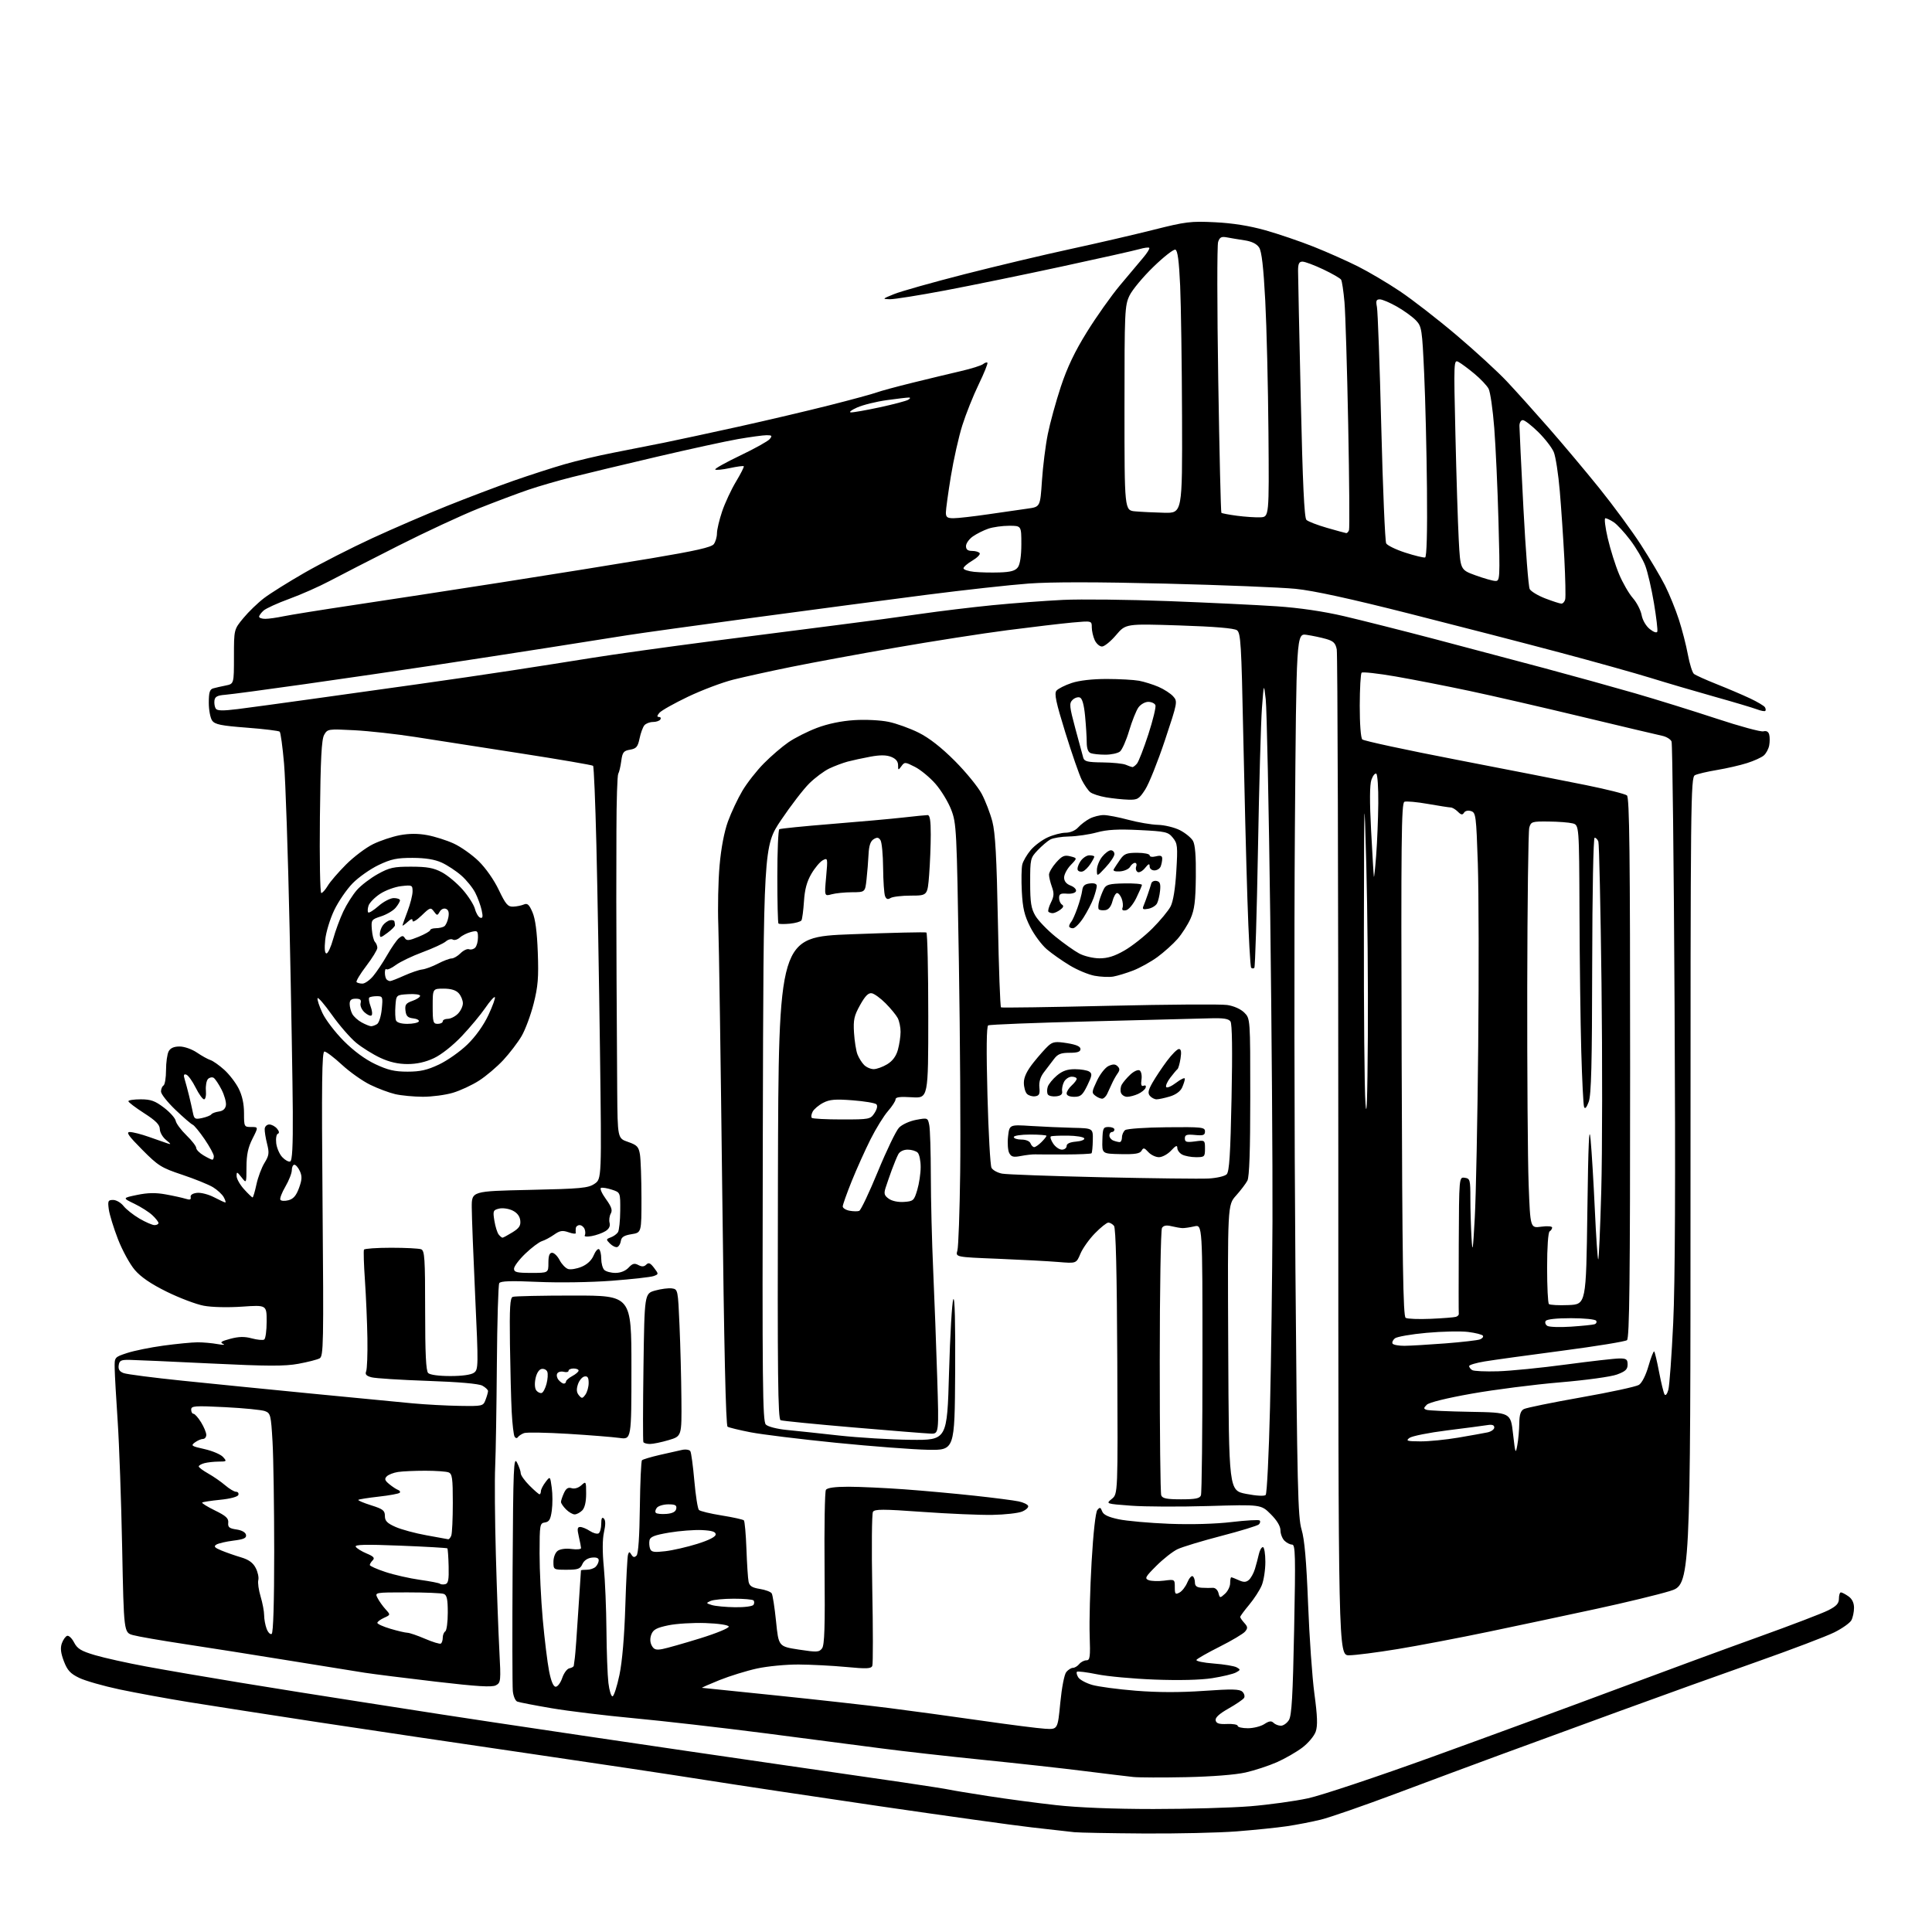 <?xml version="1.0" encoding="UTF-8" standalone="no"?>
<svg 
  version="1.1" 
  xmlns="http://www.w3.org/2000/svg" 
  xmlns:xlink="http://www.w3.org/1999/xlink" 
  xmlns:svg="http://www.w3.org/2000/svg"
  xmlns:rdf="http://www.w3.org/1999/02/22-rdf-syntax-ns#"
  xmlns:cc="http://creativecommons.org/ns#"
  xmlns:dc="http://purl.org/dc/elements/1.1/"
  viewBox="0 0 768 768"
  width="768"
  height="768"
>
<style>svg {background-color: white; }</style>"
<path stroke="none" fill="black" fill-rule="evenodd" d="M454.60,728.84C441.35,728.75 428.93,728.52 427.00,728.32C425.07,728.12 417.43,727.26 410.00,726.40C402.57,725.55 375.35,721.75 349.50,717.97C323.65,714.19 292.38,709.48 280.00,707.52C267.62,705.55 236.12,700.82 210.00,697.01C183.88,693.20 146.30,687.62 126.50,684.61C106.70,681.59 83.48,677.98 74.91,676.59C66.33,675.20 54.02,672.94 47.56,671.58C41.10,670.21 33.86,668.14 31.47,666.98C27.97,665.29 26.78,664.00 25.39,660.36C24.15,657.11 23.93,655.12 24.58,653.25C25.09,651.83 26.04,650.49 26.69,650.27C27.35,650.05 28.59,651.24 29.45,652.91C30.74,655.40 32.24,656.31 37.76,657.95C41.47,659.04 50.58,661.07 58.00,662.44C65.42,663.82 82.30,666.72 95.50,668.88C108.70,671.05 130.07,674.46 143.00,676.45C155.93,678.45 170.55,680.72 175.50,681.51C180.45,682.30 205.65,686.09 231.50,689.92C257.35,693.76 292.90,698.97 310.50,701.50C328.10,704.03 349.93,707.19 359.00,708.53C368.07,709.87 376.40,711.18 377.50,711.44C378.60,711.70 385.46,712.83 392.75,713.96C400.04,715.10 412.19,716.72 419.75,717.56C428.48,718.54 442.62,719.11 458.50,719.11C472.25,719.11 489.56,718.62 496.96,718.02C504.37,717.41 514.72,715.99 519.96,714.85C525.21,713.72 547.50,706.28 569.50,698.32C591.50,690.36 624.35,678.30 642.50,671.51C660.65,664.72 686.09,655.37 699.02,650.72C711.96,646.07 724.45,641.30 726.77,640.11C730.03,638.46 731.00,637.39 731.00,635.48C731.00,634.12 731.35,633.00 731.78,633.00C732.21,633.00 733.56,633.70 734.78,634.56C736.24,635.58 737.00,637.15 737.00,639.12C737.00,640.78 736.53,643.00 735.96,644.07C735.39,645.14 732.35,647.30 729.21,648.87C726.07,650.44 712.25,655.69 698.50,660.54C684.75,665.38 660.00,674.28 643.50,680.31C627.00,686.33 605.76,694.11 596.29,697.59C586.83,701.06 568.38,707.93 555.29,712.84C542.21,717.75 528.58,722.48 525.00,723.35C521.42,724.22 515.35,725.40 511.50,725.96C507.65,726.53 498.70,727.44 491.60,728.00C484.51,728.55 467.86,728.93 454.60,728.84zM471.50,706.45C462.15,706.64 452.70,706.61 450.50,706.38C448.30,706.15 439.52,705.09 431.00,704.02C422.48,702.94 404.25,700.93 390.50,699.54C376.75,698.15 358.75,696.12 350.50,695.03C342.25,693.94 321.32,691.22 304.00,688.98C286.68,686.75 263.24,684.07 251.93,683.02C240.62,681.97 225.89,680.18 219.22,679.04C212.54,677.90 206.43,676.72 205.63,676.41C204.84,676.11 204.04,674.21 203.85,672.18C203.66,670.16 203.62,648.26 203.77,623.51C204.01,583.08 204.19,578.81 205.52,581.38C206.33,582.95 207.00,584.87 207.00,585.65C207.00,586.43 208.56,588.63 210.47,590.53C212.37,592.44 214.17,594.00 214.47,594.00C214.76,594.00 215.01,593.44 215.02,592.75C215.03,592.06 215.87,590.43 216.87,589.13C218.69,586.75 218.69,586.75 219.33,591.38C219.68,593.92 219.69,598.00 219.35,600.45C218.87,603.98 218.31,604.96 216.62,605.20C214.60,605.49 214.50,606.04 214.49,617.50C214.48,624.10 215.05,635.93 215.76,643.79C216.47,651.65 217.60,660.88 218.27,664.29C219.08,668.39 219.98,670.50 220.91,670.50C221.69,670.50 222.85,668.92 223.50,667.00C224.15,665.08 225.42,663.35 226.34,663.18C227.25,663.00 228.04,662.55 228.08,662.18C228.13,661.80 228.32,660.38 228.51,659.00C228.71,657.62 229.32,649.30 229.87,640.50C230.42,631.70 230.90,624.39 230.94,624.25C230.97,624.11 232.04,624.00 233.30,624.00C234.57,624.00 236.14,623.46 236.80,622.80C237.46,622.14 238.00,620.99 238.00,620.23C238.00,619.33 237.06,618.98 235.25,619.18C233.55,619.38 232.12,620.36 231.51,621.75C230.67,623.67 229.76,624.00 225.26,624.00C220.03,624.00 220.00,623.98 220.00,620.86C220.00,619.06 220.72,617.19 221.69,616.48C222.69,615.75 224.95,615.45 227.19,615.75C229.29,616.03 230.99,615.87 230.98,615.38C230.96,614.90 230.56,612.81 230.08,610.75C229.39,607.76 229.50,607.00 230.64,607.00C231.43,607.00 233.16,607.71 234.49,608.59C235.82,609.46 237.38,609.88 237.96,609.53C238.53,609.17 239.00,607.47 239.00,605.74C239.00,603.57 239.32,602.92 240.04,603.64C240.75,604.35 240.76,606.09 240.09,609.09C239.46,611.91 239.44,616.92 240.03,623.00C240.53,628.23 241.00,639.48 241.07,648.00C241.14,656.52 241.49,665.98 241.85,669.00C242.21,672.02 242.95,674.42 243.50,674.31C244.05,674.21 245.28,670.38 246.24,665.81C247.34,660.57 248.20,650.48 248.57,638.50C248.90,628.05 249.38,618.84 249.64,618.03C250.05,616.74 250.22,616.74 251.01,618.02C251.67,619.09 252.21,619.19 253.03,618.37C253.74,617.66 254.21,610.80 254.35,599.18C254.48,589.23 254.85,580.81 255.20,580.47C255.54,580.13 258.67,579.19 262.16,578.38C265.65,577.57 269.68,576.66 271.13,576.36C272.58,576.05 274.06,576.28 274.42,576.87C274.78,577.45 275.49,582.75 276.01,588.64C276.53,594.53 277.35,599.75 277.83,600.23C278.32,600.72 282.39,601.70 286.89,602.42C291.39,603.14 295.35,604.02 295.70,604.36C296.04,604.71 296.50,609.83 296.72,615.75C296.93,621.66 297.31,627.51 297.57,628.74C297.93,630.46 298.96,631.13 302.04,631.62C304.24,631.97 306.37,632.77 306.76,633.38C307.16,634.00 307.93,639.00 308.49,644.50C309.50,654.49 309.50,654.49 317.50,655.73C324.75,656.84 325.62,656.80 326.78,655.25C327.76,653.94 327.99,646.66 327.78,623.52C327.63,607.01 327.87,592.94 328.31,592.25C328.85,591.42 331.85,591.00 337.31,591.00C341.81,591.01 351.80,591.47 359.50,592.03C367.20,592.59 379.80,593.74 387.50,594.58C395.20,595.41 403.04,596.43 404.93,596.83C406.81,597.22 408.51,598.04 408.71,598.64C408.91,599.24 407.82,600.24 406.29,600.87C404.75,601.51 399.45,602.10 394.50,602.19C389.55,602.28 377.03,601.74 366.67,601.00C350.95,599.87 347.70,599.87 347.01,600.98C346.56,601.72 346.44,615.47 346.74,631.55C347.05,647.62 347.06,661.40 346.76,662.18C346.31,663.35 344.54,663.43 336.36,662.65C330.94,662.14 322.45,661.70 317.50,661.67C312.55,661.64 305.12,662.35 301.00,663.24C296.88,664.13 290.12,666.22 286.00,667.87C281.88,669.53 278.76,670.91 279.07,670.94C279.38,670.97 292.66,672.34 308.57,673.97C324.48,675.61 344.70,677.86 353.50,678.98C362.30,680.10 378.73,682.34 390.00,683.96C401.27,685.59 412.74,687.05 415.48,687.21C420.46,687.50 420.46,687.50 421.48,676.90C422.07,670.81 423.08,665.60 423.87,664.65C424.63,663.74 425.81,663.00 426.50,663.00C427.19,663.00 428.32,662.33 429.00,661.50C429.68,660.67 430.98,660.00 431.87,660.00C433.29,660.00 433.46,658.72 433.16,650.04C432.97,644.56 433.32,631.43 433.93,620.87C434.60,609.25 435.51,601.09 436.22,600.24C437.21,599.05 437.50,599.13 438.11,600.76C438.61,602.13 440.52,603.05 444.66,603.93C447.87,604.61 456.93,605.42 464.80,605.73C473.57,606.07 483.16,605.80 489.61,605.03C495.39,604.35 500.40,604.07 500.74,604.41C501.09,604.75 500.94,605.46 500.43,605.97C499.91,606.49 493.19,608.55 485.49,610.55C477.80,612.55 469.95,614.93 468.06,615.84C466.16,616.75 462.39,619.72 459.67,622.44C455.28,626.82 454.93,627.46 456.61,628.13C457.65,628.54 460.41,628.63 462.75,628.33C466.97,627.78 467.00,627.80 467.00,630.92C467.00,633.68 467.23,633.95 468.86,633.07C469.89,632.53 471.29,630.71 471.98,629.05C472.67,627.39 473.63,626.27 474.12,626.57C474.60,626.87 475.00,627.99 475.00,629.06C475.00,630.47 475.75,631.04 477.75,631.16C479.26,631.25 481.24,631.26 482.14,631.19C483.05,631.12 484.04,632.03 484.35,633.22C484.90,635.34 484.96,635.34 486.96,633.54C488.08,632.52 489.00,630.63 489.00,629.35C489.00,628.06 489.20,627.00 489.45,627.00C489.70,627.00 491.04,627.52 492.42,628.15C494.35,629.02 495.29,629.01 496.42,628.07C497.23,627.39 498.33,625.41 498.86,623.67C499.39,621.93 500.09,619.26 500.43,617.75C500.76,616.24 501.48,615.00 502.02,615.00C502.56,615.00 503.00,617.65 503.00,620.88C503.00,624.11 502.35,628.31 501.55,630.22C500.76,632.13 498.51,635.60 496.55,637.94C494.60,640.28 493.00,642.45 493.00,642.77C493.00,643.08 493.74,644.16 494.64,645.15C496.02,646.68 496.06,647.22 494.94,648.57C494.21,649.45 489.68,652.15 484.88,654.56C480.08,656.97 475.91,659.34 475.61,659.83C475.30,660.32 478.39,660.97 482.47,661.28C486.55,661.58 490.66,662.27 491.60,662.80C493.18,663.68 493.16,663.85 491.28,664.85C490.15,665.45 485.92,666.46 481.87,667.10C477.23,667.82 468.75,668.03 459.00,667.66C450.48,667.34 440.16,666.39 436.07,665.55C431.98,664.72 428.40,664.27 428.10,664.56C427.81,664.86 428.05,665.86 428.63,666.78C429.22,667.71 431.68,669.05 434.10,669.76C436.52,670.47 444.36,671.52 451.51,672.09C460.28,672.79 469.09,672.81 478.51,672.15C489.77,671.36 492.77,671.43 493.87,672.49C494.62,673.21 494.92,674.32 494.54,674.94C494.15,675.57 491.37,677.46 488.37,679.16C484.69,681.24 483.01,682.78 483.24,683.87C483.49,685.10 484.60,685.45 487.79,685.31C490.10,685.21 492.00,685.54 492.00,686.06C492.00,686.58 493.82,687.00 496.04,687.00C498.25,687.00 501.20,686.26 502.59,685.35C504.48,684.11 505.39,683.99 506.25,684.85C506.88,685.48 508.20,686.00 509.18,686.00C510.15,686.00 511.59,684.99 512.36,683.75C513.47,681.99 513.92,674.14 514.44,647.75C515.03,618.25 514.93,614.00 513.63,614.00C512.81,614.00 511.44,613.29 510.57,612.43C509.71,611.56 509.00,609.71 509.00,608.31C509.00,606.69 507.60,604.36 505.14,601.91C501.28,598.05 501.28,598.05 480.39,598.67C468.90,599.01 455.01,598.95 449.53,598.53C439.55,597.78 439.55,597.78 441.97,595.83C444.38,593.87 444.38,593.87 444.14,541.23C443.98,505.55 443.56,488.17 442.83,487.29C442.24,486.58 441.23,486.00 440.59,486.00C439.94,486.00 437.54,487.91 435.26,490.25C432.97,492.59 430.37,496.25 429.48,498.38C427.86,502.26 427.86,502.26 420.68,501.66C416.73,501.33 405.92,500.76 396.66,500.38C379.82,499.71 379.82,499.71 380.58,497.10C380.99,495.67 381.49,481.68 381.69,466.00C381.89,450.32 381.66,412.75 381.17,382.50C380.32,329.53 380.21,327.29 378.11,321.85C376.91,318.75 374.09,314.12 371.84,311.56C369.60,309.01 365.93,305.98 363.70,304.85C359.80,302.86 359.58,302.85 358.32,304.58C357.08,306.27 357.00,306.25 357.00,304.17C357.00,302.68 356.10,301.59 354.25,300.86C352.32,300.10 349.85,300.08 346.00,300.79C342.98,301.35 338.92,302.23 336.98,302.74C335.05,303.26 331.77,304.49 329.68,305.48C327.60,306.47 324.01,309.14 321.70,311.42C319.39,313.70 314.35,320.25 310.50,325.97C303.50,336.39 303.50,336.39 303.23,450.60C302.99,550.14 303.14,565.00 304.43,566.28C305.26,567.12 308.85,568.04 312.70,568.42C316.44,568.78 325.80,569.78 333.50,570.64C341.20,571.49 354.02,572.26 362.00,572.35C376.50,572.50 376.50,572.50 377.26,545.50C377.68,530.65 378.44,517.60 378.95,516.50C379.54,515.23 379.81,525.78 379.69,545.50C379.50,576.50 379.50,576.50 368.86,576.31C363.00,576.20 346.58,574.95 332.36,573.53C318.14,572.10 302.85,570.23 298.38,569.36C293.91,568.49 289.79,567.49 289.22,567.14C288.53,566.71 287.82,535.54 287.10,473.50C286.50,422.35 285.80,374.78 285.54,367.80C285.28,360.81 285.50,350.14 286.04,344.09C286.64,337.16 287.88,330.67 289.37,326.55C290.68,322.96 293.27,317.46 295.12,314.34C296.98,311.21 300.82,306.31 303.67,303.44C306.51,300.56 310.89,296.80 313.41,295.07C315.92,293.33 321.02,290.76 324.74,289.35C329.03,287.72 334.42,286.60 339.50,286.27C344.01,285.98 350.00,286.27 353.22,286.94C356.37,287.59 361.76,289.54 365.22,291.27C369.37,293.34 374.21,297.12 379.53,302.45C383.95,306.88 388.77,312.78 390.25,315.57C391.73,318.37 393.63,323.32 394.48,326.57C395.65,331.06 396.19,340.73 396.68,366.29C397.03,384.88 397.59,400.25 397.92,400.45C398.24,400.65 417.61,400.37 440.96,399.82C464.30,399.28 485.39,399.13 487.83,399.50C490.48,399.89 493.20,401.11 494.63,402.53C497.00,404.91 497.00,404.91 497.00,436.02C497.00,457.44 496.64,467.81 495.86,469.32C495.23,470.52 493.20,473.19 491.35,475.26C487.98,479.02 487.98,479.02 488.24,535.76C488.50,592.50 488.50,592.50 495.36,593.84C499.43,594.63 502.59,594.81 503.13,594.27C503.62,593.78 504.40,578.10 504.85,559.44C505.30,540.77 505.74,507.50 505.83,485.50C505.92,463.50 505.52,409.27 504.95,365.00C504.37,320.73 503.56,281.57 503.15,278.00C502.40,271.50 502.40,271.50 501.64,281.50C501.23,287.00 500.51,312.34 500.06,337.80C499.60,363.27 498.95,384.38 498.62,384.72C498.28,385.06 497.71,385.05 497.36,384.69C497.01,384.34 496.33,372.00 495.86,357.28C495.38,342.55 494.63,312.78 494.19,291.13C493.48,256.11 493.20,251.62 491.72,250.54C490.61,249.73 482.92,249.08 468.78,248.62C447.50,247.93 447.50,247.93 443.65,252.46C441.53,254.96 439.01,257.00 438.06,257.00C437.10,257.00 435.80,255.85 435.16,254.45C434.52,253.05 434.00,250.75 434.00,249.34C434.00,246.77 434.00,246.77 426.25,247.47C421.99,247.86 410.40,249.23 400.50,250.51C390.60,251.79 370.57,254.91 356.00,257.45C341.43,259.98 322.75,263.43 314.50,265.11C306.25,266.78 295.91,269.06 291.52,270.16C287.13,271.26 279.02,274.32 273.49,276.96C267.97,279.60 262.84,282.48 262.10,283.38C261.14,284.53 261.10,285.00 261.94,285.00C262.59,285.00 262.84,285.45 262.50,286.00C262.16,286.55 260.84,287.00 259.56,287.00C258.29,287.00 256.75,287.60 256.14,288.33C255.54,289.06 254.67,291.42 254.23,293.58C253.54,296.88 252.95,297.58 250.46,298.01C247.88,298.45 247.43,299.03 246.96,302.51C246.67,304.70 246.13,306.99 245.76,307.59C245.39,308.19 245.06,318.31 245.04,330.09C245.02,341.86 244.99,354.43 244.99,358.00C244.98,361.57 245.03,375.75 245.09,389.50C245.15,403.25 245.27,423.05 245.35,433.50C245.50,452.50 245.50,452.50 249.65,453.93C253.25,455.18 253.88,455.84 254.39,458.93C254.71,460.90 254.98,468.68 254.99,476.24C255.00,489.98 255.00,489.98 251.05,490.61C248.10,491.08 247.03,491.75 246.80,493.29C246.64,494.42 245.99,495.51 245.37,495.72C244.74,495.92 243.45,495.31 242.50,494.36C240.86,492.72 240.88,492.59 242.78,491.88C243.89,491.48 245.18,490.55 245.65,489.82C246.12,489.09 246.52,485.24 246.55,481.26C246.60,474.02 246.60,474.02 243.29,472.93C241.47,472.33 239.51,472.00 238.93,472.19C238.36,472.38 239.21,474.37 240.83,476.60C243.08,479.71 243.54,481.07 242.79,482.41C242.25,483.38 242.04,485.04 242.32,486.11C242.66,487.40 242.10,488.52 240.66,489.41C239.47,490.15 237.02,491.03 235.20,491.36C233.35,491.70 232.14,491.58 232.45,491.08C232.76,490.58 232.73,489.46 232.40,488.59C232.06,487.72 231.16,487.00 230.39,487.00C229.63,487.00 228.95,487.56 228.88,488.25C228.82,488.94 228.81,489.81 228.86,490.19C228.92,490.57 227.63,490.42 226.01,489.85C223.59,489.01 222.55,489.18 220.28,490.78C218.75,491.86 216.56,493.03 215.41,493.38C214.26,493.74 211.30,495.97 208.83,498.34C206.36,500.71 204.33,503.40 204.33,504.32C204.33,505.73 205.44,506.00 211.17,506.00C218.00,506.00 218.00,506.00 218.00,502.00C218.00,499.14 218.42,498.00 219.47,498.00C220.29,498.00 221.63,499.32 222.46,500.93C223.30,502.54 224.81,504.12 225.83,504.45C226.85,504.77 229.26,504.37 231.20,503.56C233.43,502.63 235.18,500.98 235.98,499.06C236.67,497.39 237.63,496.27 238.12,496.57C238.60,496.87 239.00,498.58 239.00,500.36C239.00,502.14 239.54,504.14 240.20,504.80C240.86,505.46 242.87,506.00 244.66,506.00C246.68,506.00 248.66,505.20 249.87,503.91C251.40,502.26 252.21,502.04 253.75,502.87C255.15,503.61 256.03,503.57 256.90,502.70C257.84,501.76 258.52,502.05 260.00,504.00C261.86,506.46 261.85,506.51 259.85,507.25C258.73,507.67 251.22,508.50 243.16,509.12C234.82,509.75 222.18,509.94 213.84,509.57C203.18,509.09 198.98,509.22 198.46,510.07C198.07,510.70 197.64,525.24 197.51,542.36C197.38,559.49 197.08,577.77 196.84,583.00C196.59,588.23 196.72,603.98 197.11,618.00C197.50,632.02 198.13,649.20 198.50,656.17C199.14,668.28 199.08,668.89 197.12,669.94C195.57,670.76 189.73,670.41 173.28,668.49C161.30,667.09 148.57,665.49 145.00,664.94C141.43,664.38 127.70,662.17 114.50,660.03C101.30,657.88 82.85,654.97 73.50,653.56C64.15,652.15 54.86,650.54 52.87,649.98C49.23,648.97 49.23,648.97 48.56,615.23C48.19,596.68 47.39,574.08 46.78,565.00C46.17,555.92 45.63,546.48 45.59,544.00C45.50,539.50 45.50,539.50 50.50,537.85C53.25,536.94 59.77,535.61 65.00,534.90C70.22,534.19 76.30,533.60 78.50,533.59C80.70,533.58 84.30,533.90 86.50,534.30C88.70,534.69 89.69,534.67 88.70,534.23C87.29,533.61 87.91,533.17 91.53,532.20C94.95,531.29 97.19,531.24 100.10,532.03C102.27,532.61 104.49,532.82 105.02,532.49C105.56,532.15 106.00,528.93 106.00,525.31C106.00,518.74 106.00,518.74 96.25,519.41C90.63,519.80 84.17,519.65 81.00,519.05C77.97,518.48 71.37,515.99 66.32,513.50C60.01,510.39 56.03,507.68 53.58,504.82C51.62,502.53 48.61,497.02 46.89,492.58C45.17,488.13 43.53,482.81 43.25,480.75C42.79,477.38 42.96,477.00 44.97,477.00C46.21,477.00 48.06,478.08 49.10,479.40C50.14,480.72 52.99,482.97 55.42,484.40C57.86,485.83 60.56,487.00 61.43,487.00C62.29,487.00 63.00,486.63 63.00,486.17C63.00,485.72 61.91,484.32 60.57,483.07C59.24,481.81 56.01,479.76 53.40,478.50C48.65,476.21 48.65,476.21 54.51,475.00C58.74,474.12 61.90,474.06 65.93,474.80C68.99,475.35 72.53,476.14 73.79,476.53C75.47,477.06 76.01,476.89 75.79,475.88C75.61,475.02 76.55,474.38 78.31,474.18C79.85,474.00 82.90,474.79 85.09,475.93C87.27,477.07 89.29,478.00 89.57,478.00C89.84,478.00 89.58,477.08 88.97,475.95C88.37,474.82 86.44,473.02 84.69,471.95C82.93,470.88 77.43,468.65 72.46,466.99C64.11,464.21 62.89,463.44 56.49,456.99C51.04,451.50 50.00,450.00 51.62,450.00C52.76,450.00 56.12,450.85 59.09,451.90C62.07,452.94 65.40,454.11 66.50,454.49C68.13,455.06 68.04,454.81 66.03,453.17C64.66,452.06 63.54,450.11 63.53,448.83C63.51,447.08 61.95,445.50 57.28,442.50C53.86,440.30 51.04,438.16 51.03,437.75C51.01,437.34 53.22,437.00 55.92,437.00C59.95,437.00 61.63,437.60 65.17,440.30C67.55,442.11 69.65,444.47 69.85,445.55C70.04,446.62 71.96,449.20 74.10,451.29C76.25,453.37 78.00,455.64 78.00,456.32C78.00,457.01 79.31,458.34 80.90,459.28C82.50,460.23 84.08,461.00 84.40,461.00C84.73,461.00 85.00,460.38 85.00,459.61C85.00,458.85 83.35,455.81 81.34,452.86C79.32,449.91 77.18,447.31 76.59,447.08C75.99,446.85 72.91,444.20 69.75,441.18C66.59,438.16 64.00,434.89 64.00,433.91C64.00,432.92 64.45,431.84 65.00,431.50C65.55,431.16 66.00,428.40 66.00,425.38C66.00,422.35 66.47,419.00 67.04,417.93C67.74,416.62 69.13,416.00 71.40,416.00C73.26,416.00 76.28,417.06 78.26,418.40C80.20,419.72 82.63,421.07 83.65,421.39C84.67,421.72 87.13,423.45 89.12,425.24C91.11,427.03 93.70,430.39 94.87,432.71C96.28,435.50 97.00,438.79 97.00,442.46C97.00,447.89 97.06,448.00 99.86,448.00C102.73,448.00 102.73,448.00 100.36,452.67C98.60,456.15 97.99,459.02 97.98,463.92C97.96,470.50 97.96,470.50 96.00,468.00C94.21,465.71 94.05,465.67 94.05,467.50C94.06,468.60 95.39,470.96 97.02,472.75C98.64,474.54 100.17,476.00 100.40,476.00C100.64,476.00 101.33,473.67 101.94,470.82C102.55,467.98 103.99,464.13 105.14,462.27C106.95,459.34 107.09,458.34 106.17,454.70C105.59,452.39 105.16,449.71 105.22,448.75C105.28,447.79 106.10,447.00 107.04,447.00C107.99,447.00 109.37,447.75 110.13,448.66C111.00,449.71 111.11,450.46 110.45,450.68C109.88,450.87 109.58,452.56 109.80,454.43C110.02,456.31 111.09,458.80 112.19,459.97C113.28,461.15 114.70,461.93 115.34,461.71C116.17,461.43 116.47,455.83 116.39,441.91C116.33,431.23 115.76,398.43 115.12,369.00C114.49,339.57 113.49,310.10 112.91,303.50C112.34,296.90 111.56,291.21 111.18,290.85C110.81,290.50 104.92,289.78 98.10,289.26C87.89,288.48 85.47,287.99 84.35,286.47C83.61,285.45 83.00,282.26 83.00,279.38C83.00,275.24 83.37,274.03 84.75,273.64C85.71,273.37 87.96,272.85 89.75,272.50C93.00,271.84 93.00,271.84 93.00,261.03C93.00,250.22 93.00,250.22 96.75,245.69C98.81,243.19 102.53,239.61 105.00,237.73C107.47,235.85 114.74,231.31 121.14,227.63C127.55,223.96 139.60,217.81 147.92,213.97C156.25,210.13 169.68,204.33 177.78,201.09C185.88,197.84 197.68,193.37 204.00,191.15C210.32,188.94 219.49,185.97 224.38,184.56C229.26,183.15 238.03,181.07 243.88,179.95C249.72,178.82 258.77,177.03 264.00,175.97C269.23,174.91 282.53,172.04 293.56,169.61C304.59,167.17 320.85,163.35 329.70,161.11C338.55,158.87 346.99,156.57 348.47,156.01C349.95,155.45 356.41,153.70 362.83,152.12C369.25,150.54 377.88,148.46 382.00,147.51C386.12,146.56 390.07,145.31 390.77,144.75C391.47,144.18 392.26,143.92 392.51,144.18C392.77,144.44 391.21,148.31 389.05,152.78C386.88,157.25 383.96,164.58 382.54,169.07C381.12,173.56 379.07,182.69 377.98,189.36C376.89,196.04 376.00,202.51 376.00,203.75C376.00,205.59 376.55,206.00 379.06,206.00C380.75,206.00 386.94,205.30 392.81,204.44C398.69,203.58 405.75,202.56 408.50,202.18C413.50,201.49 413.50,201.49 414.19,191.10C414.57,185.38 415.61,177.06 416.51,172.60C417.40,168.15 419.74,159.64 421.70,153.70C424.24,146.04 427.25,139.72 432.08,131.95C435.82,125.92 441.72,117.59 445.19,113.44C448.66,109.28 452.81,104.34 454.42,102.45C456.03,100.56 457.12,98.79 456.85,98.52C456.59,98.25 454.82,98.48 452.93,99.03C451.05,99.58 437.12,102.70 422.00,105.96C406.88,109.23 386.05,113.50 375.72,115.45C365.40,117.40 355.50,118.98 353.72,118.95C350.63,118.89 350.69,118.81 355.42,116.90C358.12,115.80 370.72,112.25 383.42,109.00C396.11,105.76 415.05,101.26 425.50,99.00C435.95,96.74 450.80,93.30 458.50,91.36C471.38,88.11 473.34,87.87 483.00,88.35C489.97,88.69 496.68,89.76 502.98,91.53C508.19,93.00 516.86,95.95 522.26,98.10C527.65,100.25 535.56,103.77 539.83,105.92C544.11,108.07 551.63,112.52 556.55,115.82C561.47,119.12 571.58,126.96 579.00,133.25C586.42,139.53 595.42,147.80 599.00,151.61C602.58,155.42 610.03,163.70 615.56,170.02C621.09,176.33 630.16,187.12 635.71,194.00C641.25,200.88 648.70,211.01 652.26,216.52C655.82,222.03 660.15,229.33 661.87,232.74C663.59,236.16 666.06,242.23 667.36,246.23C668.66,250.23 670.28,256.52 670.96,260.22C671.65,263.91 672.73,267.36 673.36,267.88C673.99,268.40 678.10,270.25 682.50,272.00C686.90,273.75 692.85,276.29 695.73,277.65C698.61,279.01 701.24,280.58 701.58,281.13C701.92,281.68 701.99,282.34 701.74,282.59C701.49,282.85 699.99,282.57 698.41,281.97C696.83,281.37 689.23,279.10 681.52,276.94C673.81,274.77 662.42,271.43 656.21,269.50C650.00,267.58 633.80,263.05 620.21,259.43C606.62,255.81 579.75,248.86 560.50,243.99C536.72,237.96 522.13,234.78 515.00,234.07C509.23,233.50 486.01,232.56 463.41,232.00C436.02,231.32 417.85,231.31 408.91,231.97C401.53,232.51 383.35,234.52 368.50,236.42C353.65,238.32 322.82,242.40 300.00,245.47C277.18,248.55 254.45,251.71 249.50,252.49C244.55,253.28 230.38,255.51 218.00,257.46C205.62,259.40 184.93,262.59 172.00,264.54C159.07,266.49 136.12,269.84 121.00,271.98C105.88,274.13 91.70,276.02 89.50,276.19C86.38,276.43 85.44,276.94 85.24,278.50C85.10,279.60 85.34,281.03 85.76,281.68C86.34,282.57 88.53,282.61 94.52,281.87C98.91,281.32 112.17,279.51 124.00,277.86C135.82,276.21 154.72,273.56 166.00,271.99C177.28,270.41 194.15,267.95 203.50,266.51C212.85,265.08 227.25,262.82 235.50,261.49C243.75,260.16 264.68,257.24 282.00,254.99C299.32,252.75 322.27,249.80 333.00,248.45C343.73,247.11 358.57,245.12 366.00,244.03C373.43,242.95 386.25,241.40 394.50,240.58C402.75,239.77 415.35,238.82 422.50,238.47C429.65,238.13 448.55,238.34 464.50,238.95C480.45,239.56 499.80,240.49 507.50,241.01C516.51,241.62 526.07,243.02 534.32,244.95C541.37,246.60 557.57,250.69 570.32,254.04C583.07,257.40 602.73,262.61 614.00,265.63C625.27,268.65 641.48,273.15 650.00,275.61C658.52,278.08 673.06,282.60 682.31,285.65C691.55,288.71 699.95,290.99 700.97,290.72C702.18,290.40 702.99,290.85 703.29,292.02C703.55,293.00 703.54,294.94 703.28,296.34C703.01,297.74 702.05,299.52 701.14,300.31C700.24,301.10 697.25,302.46 694.50,303.33C691.75,304.21 686.35,305.45 682.50,306.09C678.65,306.73 674.71,307.66 673.75,308.16C672.09,309.02 672.00,317.72 672.00,469.50C672.00,629.94 672.00,629.94 663.75,632.48C659.21,633.88 646.05,637.07 634.50,639.56C622.95,642.06 603.83,646.12 592.00,648.59C580.17,651.06 563.77,654.19 555.53,655.54C547.30,656.89 538.64,658.00 536.28,658.00C532.00,658.00 532.00,658.00 532.00,459.62C532.00,350.52 531.72,259.85 531.38,258.14C530.88,255.63 530.06,254.83 527.13,253.99C525.13,253.42 521.66,252.69 519.41,252.36C515.33,251.77 515.33,251.77 514.74,329.14C514.42,371.69 514.51,450.60 514.95,504.50C515.65,591.24 515.93,603.13 517.39,608.00C518.57,611.93 519.31,620.36 519.98,637.50C520.49,650.70 521.62,666.83 522.50,673.34C523.70,682.24 523.83,685.97 523.02,688.34C522.42,690.09 520.03,692.93 517.66,694.72C515.31,696.49 510.77,699.10 507.57,700.51C504.37,701.92 498.78,703.76 495.13,704.59C491.12,705.50 481.78,706.23 471.50,706.45zM263.32,655.52C265.07,655.19 271.80,653.28 278.27,651.28C284.83,649.25 289.89,647.16 289.69,646.57C289.49,645.95 285.58,645.37 280.42,645.19C275.51,645.02 268.87,645.42 265.67,646.09C261.01,647.06 259.65,647.79 258.92,649.72C258.33,651.27 258.38,652.84 259.07,654.13C259.92,655.72 260.79,656.00 263.32,655.52zM175.24,653.35C175.66,653.09 176.00,652.04 176.00,651.00C176.00,649.96 176.45,648.84 177.00,648.50C177.55,648.16 178.00,644.81 178.00,641.05C178.00,635.74 177.65,634.08 176.42,633.61C175.55,633.27 169.01,633.00 161.88,633.00C148.93,633.00 148.93,633.00 150.09,635.25C150.73,636.49 152.15,638.49 153.26,639.71C155.27,641.92 155.27,641.92 152.64,643.12C151.19,643.78 150.00,644.68 150.00,645.12C150.00,645.56 152.33,646.61 155.18,647.46C158.03,648.31 161.07,649.02 161.93,649.04C162.79,649.06 165.97,650.15 168.99,651.45C172.01,652.75 174.83,653.61 175.24,653.35zM108.00,649.50C108.63,649.11 109.00,637.12 109.00,616.69C108.99,598.99 108.70,579.40 108.34,573.17C107.72,562.48 107.55,561.78 105.34,560.94C104.06,560.45 96.93,559.75 89.50,559.37C77.34,558.76 76.00,558.86 76.00,560.35C76.00,561.26 76.41,562.00 76.92,562.00C77.42,562.00 78.77,563.52 79.92,565.37C81.06,567.22 82.00,569.47 82.00,570.37C82.00,571.27 81.41,572.00 80.69,572.00C79.97,572.00 78.53,572.62 77.49,573.38C75.76,574.65 76.08,574.88 81.29,576.04C84.41,576.74 87.72,578.14 88.64,579.16C90.23,580.91 90.15,581.00 86.90,581.01C85.03,581.02 82.49,581.30 81.25,581.63C80.01,581.96 79.00,582.55 79.00,582.93C79.00,583.32 80.69,584.58 82.77,585.75C84.84,586.91 87.87,589.02 89.52,590.43C91.16,591.84 93.10,593.00 93.83,593.00C94.57,593.00 94.98,593.56 94.75,594.25C94.51,594.99 91.57,595.78 87.58,596.18C83.86,596.55 80.62,597.05 80.37,597.29C80.13,597.53 82.41,598.95 85.44,600.43C89.83,602.57 90.91,603.57 90.73,605.30C90.54,607.08 91.13,607.57 93.99,607.99C96.14,608.30 97.60,609.13 97.79,610.13C98.03,611.41 96.96,611.90 92.79,612.42C89.87,612.79 86.82,613.49 86.01,614.00C84.85,614.71 85.28,615.22 88.02,616.35C89.93,617.14 93.44,618.37 95.82,619.07C98.88,619.98 100.58,621.21 101.65,623.30C102.49,624.91 102.95,627.08 102.68,628.11C102.41,629.14 102.82,632.08 103.60,634.65C104.37,637.22 105.00,640.57 105.00,642.09C105.00,643.62 105.45,646.05 106.00,647.50C106.55,648.94 107.45,649.84 108.00,649.50zM292.19,638.90C295.96,638.96 299.17,638.53 299.54,637.93C299.90,637.35 299.89,636.56 299.52,636.18C299.14,635.81 295.61,635.50 291.67,635.51C287.73,635.51 283.60,635.91 282.50,636.39C280.60,637.23 280.63,637.31 283.00,638.04C284.38,638.46 288.51,638.85 292.19,638.90zM176.95,629.75C178.19,629.50 178.47,628.06 178.34,622.64C178.25,618.91 178.02,615.69 177.83,615.50C177.64,615.31 169.20,614.82 159.09,614.42C145.16,613.87 140.87,613.98 141.42,614.86C141.81,615.50 143.76,616.71 145.75,617.54C148.51,618.69 149.08,619.32 148.18,620.22C147.53,620.87 147.00,621.72 147.00,622.12C147.00,622.51 149.81,623.77 153.25,624.90C156.69,626.04 162.85,627.43 166.94,628.01C171.03,628.58 174.61,629.28 174.89,629.56C175.17,629.84 176.10,629.93 176.95,629.75zM264.45,616.63C267.42,616.29 273.15,614.97 277.18,613.71C281.87,612.24 284.50,610.89 284.50,609.96C284.50,608.89 283.03,608.43 279.00,608.23C275.98,608.09 270.13,608.54 266.01,609.23C260.18,610.22 258.44,610.90 258.18,612.31C257.99,613.30 258.10,614.83 258.44,615.69C258.93,616.98 260.05,617.15 264.45,616.63zM178.14,611.87C178.50,611.94 179.06,611.29 179.39,610.42C179.73,609.55 180.00,603.68 180.00,597.39C180.00,587.54 179.76,585.85 178.30,585.29C177.37,584.93 173.21,584.64 169.05,584.64C164.90,584.64 160.03,584.86 158.24,585.13C156.45,585.40 154.43,586.18 153.74,586.88C152.75,587.89 152.96,588.51 154.76,589.99C156.01,591.01 157.58,592.04 158.26,592.28C158.94,592.53 159.22,593.03 158.88,593.40C158.54,593.77 154.80,594.46 150.57,594.93C146.34,595.41 142.68,595.98 142.45,596.22C142.22,596.45 144.49,597.42 147.51,598.37C152.24,599.86 153.00,600.45 153.00,602.61C153.00,604.59 153.88,605.50 157.25,606.99C159.59,608.02 165.10,609.51 169.50,610.30C173.90,611.09 177.79,611.79 178.14,611.87zM228.43,602.00C227.64,602.00 226.10,601.10 225.00,600.00C223.90,598.90 223.00,597.57 223.00,597.05C223.00,596.52 223.53,594.94 224.17,593.53C225.02,591.66 225.84,591.13 227.24,591.58C228.37,591.94 229.92,591.47 231.07,590.44C232.95,588.73 233.00,588.82 233.00,593.77C233.00,597.06 232.44,599.41 231.43,600.43C230.56,601.29 229.21,602.00 228.43,602.00zM264.96,601.80C267.37,601.59 268.59,600.95 268.82,599.75C269.08,598.36 268.44,598.00 265.70,598.00C263.80,598.00 261.74,598.60 261.13,599.34C260.52,600.08 260.33,601.00 260.72,601.39C261.11,601.78 263.02,601.96 264.96,601.80zM469.50,596.00C475.22,596.00 476.92,595.66 477.39,594.42C477.73,593.55 478.00,568.97 478.00,539.79C478.00,486.75 478.00,486.75 474.75,487.50C472.96,487.91 470.82,488.22 470.00,488.19C469.18,488.15 467.21,487.81 465.64,487.43C463.67,486.94 462.51,487.16 461.91,488.11C461.43,488.88 461.02,512.75 461.02,541.17C461.01,569.59 461.27,593.55 461.61,594.42C462.08,595.66 463.78,596.00 469.50,596.00zM603.15,574.50C603.56,572.30 603.91,568.38 603.94,565.79C603.98,562.35 604.48,560.81 605.76,560.13C606.73,559.61 616.96,557.52 628.51,555.48C640.05,553.45 650.40,551.21 651.50,550.51C652.69,549.76 654.23,546.72 655.30,543.01C656.29,539.57 657.31,536.97 657.57,537.23C657.83,537.49 658.71,541.19 659.52,545.45C660.34,549.71 661.31,553.70 661.69,554.31C662.08,554.95 662.73,554.16 663.19,552.46C663.64,550.83 664.51,538.92 665.12,526.00C665.88,510.16 666.06,468.90 665.67,399.47C665.36,342.81 664.82,295.70 664.47,294.78C664.12,293.87 662.41,292.83 660.67,292.47C658.92,292.11 644.67,288.73 629.00,284.97C613.33,281.20 593.08,276.54 584.00,274.62C574.92,272.69 561.76,270.12 554.74,268.90C547.72,267.69 541.65,267.01 541.26,267.41C540.87,267.80 540.54,273.69 540.52,280.51C540.51,287.74 540.93,293.33 541.53,293.93C542.10,294.50 558.98,298.14 579.03,302.01C599.09,305.89 622.24,310.42 630.48,312.10C638.72,313.77 646.03,315.61 646.73,316.19C647.74,317.03 648.00,338.93 648.00,424.50C648.00,509.11 647.74,531.96 646.75,532.74C646.06,533.27 634.48,535.16 621.00,536.93C607.52,538.70 593.69,540.61 590.25,541.18C586.81,541.74 584.00,542.58 584.00,543.04C584.00,543.50 584.55,544.22 585.22,544.64C585.89,545.05 590.50,545.26 595.47,545.11C600.44,544.96 612.60,543.75 622.50,542.42C632.40,541.10 641.96,540.01 643.75,540.01C646.52,540.00 647.00,540.36 647.00,542.42C647.00,544.35 646.15,545.15 642.75,546.40C640.37,547.28 630.36,548.65 620.00,549.52C609.83,550.38 594.12,552.39 585.09,553.99C575.13,555.75 568.09,557.48 567.16,558.41C565.87,559.70 565.85,560.00 567.07,560.43C567.86,560.71 575.70,561.07 584.50,561.22C600.50,561.50 600.50,561.50 601.46,570.00C602.35,577.84 602.48,578.19 603.15,574.50zM258.38,574.00C257.13,574.00 255.95,573.66 255.75,573.25C255.55,572.84 255.57,559.38 255.79,543.35C256.20,514.20 256.20,514.20 260.45,513.01C262.79,512.36 265.78,511.97 267.10,512.16C269.47,512.50 269.51,512.66 270.12,527.00C270.47,534.98 270.81,548.12 270.87,556.21C271.00,570.92 271.00,570.92 265.82,572.46C262.97,573.31 259.62,574.00 258.38,574.00zM564.62,572.97C567.98,572.99 574.73,572.32 579.62,571.49C584.50,570.66 589.74,569.72 591.25,569.41C592.76,569.10 594.00,568.21 594.00,567.45C594.00,566.48 593.15,566.19 591.25,566.50C589.74,566.75 582.55,567.69 575.27,568.60C567.99,569.51 561.24,570.86 560.27,571.60C558.73,572.76 559.29,572.94 564.62,572.97zM205.88,571.28C205.51,571.83 204.96,571.75 204.56,571.10C204.18,570.48 203.66,566.05 203.41,561.24C203.16,556.43 202.85,544.29 202.71,534.27C202.52,519.74 202.75,515.93 203.82,515.52C204.56,515.23 215.48,515.00 228.08,515.00C251.00,515.00 251.00,515.00 251.00,543.64C251.00,572.27 251.00,572.27 246.25,571.60C243.64,571.24 234.44,570.50 225.81,569.97C217.19,569.45 209.31,569.31 208.31,569.68C207.32,570.05 206.22,570.77 205.88,571.28zM369.88,569.88C368.02,569.81 354.15,568.70 339.06,567.41C323.97,566.12 311.03,564.84 310.31,564.56C309.23,564.15 309.04,546.83 309.24,468.28C309.50,372.50 309.50,372.50 338.50,371.38C354.45,370.77 367.84,370.46 368.25,370.69C368.66,370.93 369.00,385.85 369.00,403.86C369.00,436.59 369.00,436.59 362.50,436.18C357.79,435.88 356.00,436.11 356.00,437.00C356.00,437.68 354.64,439.78 352.99,441.67C351.33,443.56 348.21,448.60 346.06,452.88C343.91,457.16 340.54,464.65 338.57,469.52C336.61,474.40 335.00,478.92 335.00,479.58C335.00,480.23 336.21,481.00 337.69,481.28C339.16,481.56 340.90,481.59 341.55,481.34C342.19,481.10 345.53,474.06 348.97,465.70C352.41,457.34 356.19,449.49 357.37,448.27C358.57,447.01 361.56,445.65 364.16,445.16C368.77,444.30 368.81,444.32 369.40,447.27C369.73,448.91 370.01,457.96 370.02,467.38C370.03,476.79 370.45,493.73 370.96,505.00C371.46,516.27 372.18,535.51 372.56,547.75C373.25,570.00 373.25,570.00 369.88,569.88zM182.77,558.86C191.86,559.00 192.07,558.95 193.02,556.43C193.56,555.02 194.00,553.46 194.00,552.97C194.00,552.48 192.99,551.51 191.75,550.83C190.32,550.04 182.43,549.35 170.00,548.92C159.28,548.55 149.24,547.91 147.69,547.50C145.61,546.95 145.06,546.33 145.55,545.13C145.92,544.23 146.15,538.33 146.05,532.00C145.95,525.67 145.50,515.33 145.07,509.00C144.63,502.68 144.46,497.16 144.69,496.75C144.93,496.34 149.78,496.00 155.48,496.00C161.17,496.00 166.55,496.27 167.42,496.61C168.80,497.14 169.00,500.22 169.00,520.91C169.00,538.00 169.33,544.93 170.20,545.80C170.92,546.52 174.42,547.00 179.01,547.00C183.75,547.00 187.30,546.50 188.43,545.67C190.17,544.40 190.19,543.07 188.90,515.42C188.16,499.52 187.55,483.57 187.53,480.00C187.50,473.50 187.50,473.50 210.50,473.00C231.03,472.55 233.80,472.29 236.33,470.58C239.17,468.66 239.17,468.66 238.50,417.58C238.13,389.49 237.49,352.66 237.07,335.74C236.66,318.83 236.07,304.73 235.76,304.42C235.45,304.11 222.44,301.88 206.85,299.46C191.26,297.05 172.43,294.12 165.00,292.95C157.57,291.79 146.71,290.59 140.86,290.28C130.42,289.74 130.19,289.77 128.86,292.11C127.82,293.94 127.42,301.59 127.17,324.75C126.99,341.39 127.23,355.00 127.71,355.00C128.18,355.00 129.33,353.71 130.27,352.13C131.20,350.55 134.48,346.74 137.55,343.67C140.62,340.59 145.47,336.94 148.32,335.55C151.17,334.16 155.95,332.57 158.95,332.00C162.64,331.31 166.17,331.30 169.85,331.98C172.84,332.53 177.59,334.04 180.39,335.33C183.20,336.62 187.64,339.76 190.26,342.31C193.04,345.02 196.38,349.77 198.26,353.73C201.03,359.51 201.87,360.49 204.00,360.40C205.38,360.35 207.29,359.96 208.26,359.54C209.65,358.94 210.36,359.58 211.67,362.64C212.80,365.26 213.48,370.38 213.78,378.58C214.15,388.58 213.87,392.08 212.13,398.97C210.97,403.54 208.81,409.35 207.33,411.88C205.85,414.40 202.58,418.68 200.07,421.39C197.56,424.09 193.23,427.77 190.45,429.55C187.68,431.34 182.98,433.52 180.02,434.40C177.06,435.28 171.68,435.99 168.07,435.98C164.46,435.96 159.53,435.50 157.11,434.94C154.70,434.38 150.22,432.71 147.16,431.21C144.10,429.72 139.04,426.14 135.91,423.25C132.79,420.36 129.67,418.00 128.97,418.00C127.97,418.00 127.81,430.23 128.22,478.54C128.69,534.67 128.60,539.14 127.03,539.98C126.10,540.48 122.31,541.45 118.60,542.13C113.18,543.13 106.37,543.10 83.68,542.00C68.18,541.25 53.70,540.60 51.50,540.57C48.09,540.51 47.45,540.83 47.18,542.75C46.95,544.35 47.52,545.24 49.18,545.84C50.46,546.31 60.95,547.66 72.50,548.85C84.05,550.04 107.22,552.35 124.00,553.99C140.78,555.64 158.78,557.37 164.00,557.85C169.22,558.33 177.67,558.79 182.77,558.86zM232.70,554.40C233.41,553.42 234.00,551.32 234.00,549.74C234.00,547.58 233.58,546.94 232.33,547.18C231.42,547.35 230.25,548.75 229.74,550.28C229.08,552.26 229.18,553.52 230.10,554.62C231.26,556.02 231.53,556.00 232.70,554.40zM215.35,553.72C215.93,553.52 216.79,551.88 217.26,550.06C217.74,548.24 217.87,546.10 217.56,545.30C217.26,544.51 216.24,544.00 215.29,544.18C214.25,544.38 213.30,545.88 212.87,548.00C212.44,550.08 212.59,552.00 213.23,552.77C213.82,553.48 214.77,553.91 215.35,553.72zM224.12,550.00C224.61,550.00 225.00,549.63 225.00,549.17C225.00,548.71 226.12,547.74 227.50,547.00C228.88,546.26 230.00,545.29 230.00,544.83C230.00,544.37 229.10,544.00 228.00,544.00C226.90,544.00 226.00,544.41 226.00,544.91C226.00,545.40 225.15,545.59 224.11,545.32C223.07,545.05 221.91,545.33 221.53,545.96C221.14,546.58 221.37,547.74 222.04,548.54C222.70,549.34 223.64,550.00 224.12,550.00zM558.31,534.98C560.61,534.96 567.93,534.53 574.57,534.02C581.21,533.50 587.39,532.79 588.31,532.43C589.23,532.08 589.76,531.42 589.48,530.97C589.20,530.51 586.56,529.84 583.62,529.47C580.68,529.10 573.24,529.26 567.09,529.82C560.94,530.37 555.26,531.37 554.47,532.03C553.67,532.69 553.27,533.63 553.57,534.11C553.87,534.60 556.00,534.99 558.31,534.98zM624.48,527.37C628.89,527.07 633.09,526.65 633.81,526.42C634.54,526.20 634.85,525.56 634.50,525.01C634.16,524.45 629.72,524.00 624.50,524.00C618.70,524.00 614.86,524.42 614.43,525.11C614.05,525.72 614.35,526.60 615.10,527.06C615.85,527.52 620.07,527.66 624.48,527.37zM568.77,524.25C573.57,524.04 578.07,523.68 578.76,523.46C579.45,523.24 579.96,522.71 579.89,522.28C579.82,521.85 579.82,509.43 579.88,494.68C580.00,467.86 580.00,467.86 582.25,468.18C584.37,468.48 584.50,468.97 584.50,476.50C584.50,480.90 584.71,487.88 584.95,492.00C585.34,498.50 585.51,497.44 586.25,484.00C586.72,475.48 587.33,444.88 587.61,416.00C587.90,387.12 587.83,354.40 587.46,343.28C586.82,324.20 586.67,323.03 584.77,322.43C583.58,322.05 582.43,322.31 581.97,323.06C581.36,324.04 580.81,323.96 579.52,322.66C578.61,321.75 577.33,320.99 576.68,320.98C576.03,320.97 571.95,320.33 567.60,319.57C563.26,318.80 559.06,318.42 558.28,318.72C557.07,319.19 556.91,333.91 557.18,421.17C557.43,502.09 557.76,523.23 558.77,523.86C559.46,524.29 563.96,524.46 568.77,524.25zM623.46,518.79C630.50,518.50 630.50,518.50 631.00,481.50C631.37,454.09 631.71,446.70 632.29,453.00C632.73,457.68 633.48,470.21 633.97,480.84C634.46,491.48 635.06,500.40 635.31,500.65C635.56,500.90 636.11,488.59 636.53,473.30C636.95,458.01 636.99,420.87 636.62,390.76C636.25,360.66 635.69,335.35 635.37,334.51C635.05,333.68 634.38,333.00 633.89,333.00C633.38,333.00 632.97,354.69 632.92,383.75C632.87,423.00 632.55,435.29 631.54,438.00C630.67,440.33 630.05,441.00 629.69,440.00C629.40,439.18 628.90,429.27 628.58,418.00C628.26,406.73 627.94,381.86 627.87,362.74C627.73,327.97 627.73,327.97 625.12,327.30C623.68,326.93 619.38,326.60 615.56,326.57C608.99,326.50 608.58,326.63 607.91,329.00C607.52,330.38 607.16,358.95 607.10,392.50C607.05,426.05 607.30,461.31 607.66,470.86C608.32,488.23 608.32,488.23 612.66,487.63C615.07,487.30 617.00,487.45 617.00,487.96C617.00,488.47 616.55,489.16 616.00,489.50C615.41,489.86 615.00,495.79 615.00,503.89C615.00,511.47 615.32,517.98 615.71,518.37C616.09,518.76 619.58,518.95 623.46,518.79zM199.75,492.00C200.03,492.00 201.80,491.05 203.69,489.88C206.39,488.21 207.05,487.22 206.81,485.14C206.60,483.41 205.53,482.05 203.68,481.17C202.12,480.43 199.73,480.10 198.35,480.45C196.01,481.03 195.89,481.37 196.53,485.29C196.91,487.61 197.68,490.06 198.24,490.75C198.79,491.44 199.47,492.00 199.75,492.00zM114.68,477.11C116.63,476.59 117.76,475.28 118.86,472.25C120.06,468.97 120.13,467.58 119.21,465.56C118.57,464.15 117.58,463.00 117.02,463.00C116.46,463.00 116.00,463.97 116.00,465.16C116.00,466.35 114.85,469.28 113.45,471.68C112.05,474.07 111.15,476.43 111.45,476.93C111.76,477.42 113.21,477.50 114.68,477.11zM359.40,477.78C363.07,477.52 363.37,477.25 364.63,473.00C365.37,470.52 365.98,466.45 365.98,463.95C365.99,461.45 365.46,458.86 364.80,458.20C364.14,457.54 362.36,457.00 360.84,457.00C359.17,457.00 357.68,457.73 357.08,458.84C356.54,459.85 355.38,462.67 354.49,465.09C353.61,467.52 352.49,470.73 352.01,472.24C351.30,474.50 351.53,475.26 353.32,476.53C354.62,477.45 357.08,477.95 359.40,477.78zM480.38,468.48C483.62,468.31 486.87,467.56 487.62,466.81C488.67,465.76 489.11,458.92 489.56,436.48C489.95,417.53 489.80,406.99 489.13,406.04C488.37,404.94 486.29,404.63 480.81,404.80C476.79,404.93 455.57,405.47 433.66,406.01C411.75,406.55 393.37,407.27 392.82,407.61C392.15,408.02 392.05,417.43 392.53,435.37C392.92,450.29 393.65,463.27 394.13,464.21C394.62,465.15 396.53,466.20 398.36,466.54C400.20,466.88 418.08,467.53 438.10,467.98C458.12,468.42 477.15,468.65 480.38,468.48zM405.85,459.52C402.85,460.10 402.01,459.89 401.19,458.36C400.64,457.33 400.43,454.36 400.72,451.76C401.26,447.04 401.26,447.04 409.88,447.59C414.62,447.89 422.10,448.21 426.50,448.32C434.50,448.50 434.50,448.50 434.41,453.25C434.36,455.87 434.13,458.21 433.89,458.45C433.65,458.69 428.96,458.90 423.47,458.92C417.99,458.94 412.60,458.92 411.50,458.88C410.40,458.84 407.86,459.13 405.85,459.52zM460.70,460.00C459.39,460.00 457.48,459.08 456.47,457.96C454.89,456.22 454.50,456.14 453.78,457.43C453.13,458.58 451.20,458.90 445.51,458.78C438.07,458.63 438.07,458.63 438.21,453.32C438.34,448.46 438.55,448.00 440.68,448.00C441.95,448.00 443.00,448.45 443.00,449.00C443.00,449.55 442.55,450.00 442.00,450.00C441.45,450.00 441.00,450.63 441.00,451.39C441.00,452.16 441.71,453.06 442.58,453.39C443.45,453.73 444.58,454.00 445.08,454.00C445.59,454.00 446.00,453.16 446.00,452.12C446.00,451.09 446.56,449.79 447.25,449.24C447.94,448.69 455.31,448.18 463.75,448.10C477.82,447.96 479.00,448.09 479.00,449.75C479.00,451.25 478.33,451.49 475.00,451.17C471.72,450.86 471.00,451.10 471.00,452.53C471.00,453.98 471.66,454.17 475.00,453.73C478.99,453.19 479.00,453.20 479.00,456.60C479.00,459.83 478.82,460.00 475.43,460.00C473.47,460.00 471.00,459.53 469.93,458.96C468.87,458.40 468.00,457.20 468.00,456.32C468.00,455.12 467.37,455.38 465.55,457.35C464.20,458.81 462.02,460.00 460.70,460.00zM422.12,457.00C423.15,457.00 424.00,456.35 424.00,455.56C424.00,454.62 425.30,454.01 427.75,453.81C429.83,453.64 431.28,453.05 431.00,452.50C430.73,451.95 427.80,451.47 424.50,451.43C421.20,451.39 418.17,451.53 417.76,451.73C417.35,451.94 417.74,453.21 418.63,454.55C419.51,455.90 421.08,457.00 422.12,457.00zM411.11,456.00C411.60,456.00 412.90,455.10 414.00,454.00C415.10,452.90 416.00,451.77 416.00,451.50C416.00,451.23 413.07,451.00 409.50,451.00C405.83,451.00 403.00,451.44 403.00,452.00C403.00,452.55 404.36,453.00 406.03,453.00C407.80,453.00 409.30,453.62 409.64,454.50C409.95,455.32 410.62,456.00 411.11,456.00zM543.74,412.00C543.87,391.93 543.60,361.32 543.13,344.00C542.29,312.95 542.27,313.33 542.17,370.50C542.12,402.40 542.39,433.00 542.79,438.50C543.28,445.41 543.57,437.21 543.74,412.00zM80.37,444.43C82.09,444.05 83.72,443.40 84.00,442.98C84.28,442.55 85.62,442.04 87.00,441.85C88.66,441.62 89.60,440.77 89.81,439.33C89.98,438.13 89.20,435.35 88.07,433.14C86.95,430.94 85.53,428.83 84.93,428.45C84.32,428.08 83.31,428.29 82.69,428.91C82.07,429.53 81.69,431.61 81.85,433.52C82.02,435.44 81.69,437.00 81.12,437.00C80.56,437.00 79.04,434.89 77.76,432.32C76.48,429.75 74.81,427.44 74.06,427.19C73.04,426.85 72.88,427.33 73.43,429.12C73.83,430.43 74.60,433.30 75.14,435.50C75.68,437.70 76.37,440.76 76.68,442.30C77.19,444.85 77.52,445.04 80.37,444.43zM334.64,445.00C345.67,445.00 346.00,444.93 347.63,442.45C348.65,440.88 348.94,439.54 348.37,438.97C347.86,438.46 343.61,437.75 338.93,437.39C332.05,436.86 329.80,437.05 327.23,438.38C325.49,439.28 323.61,440.86 323.06,441.88C322.52,442.90 322.35,444.02 322.70,444.37C323.05,444.72 328.42,445.00 334.64,445.00zM438.39,436.70C437.86,436.88 436.61,436.43 435.61,435.71C433.89,434.44 433.90,434.18 436.06,429.60C437.29,426.97 439.37,424.33 440.68,423.74C442.44,422.94 443.37,422.97 444.25,423.85C445.19,424.79 445.18,425.44 444.22,426.78C443.54,427.72 442.49,429.62 441.89,431.00C441.28,432.38 440.46,434.15 440.07,434.94C439.68,435.73 438.92,436.53 438.39,436.70zM459.76,437.00C458.93,437.00 457.73,436.37 457.09,435.61C456.20,434.53 456.43,433.35 458.14,430.36C459.35,428.24 461.93,424.36 463.88,421.75C465.82,419.14 467.97,417.00 468.64,417.00C469.50,417.00 469.70,418.13 469.28,420.75C468.96,422.81 468.41,424.73 468.06,425.00C467.71,425.27 466.44,426.79 465.23,428.37C464.02,429.94 463.27,431.63 463.58,432.12C463.88,432.61 465.67,431.83 467.56,430.39C469.45,428.94 471.00,428.24 471.00,428.83C471.00,429.42 470.50,430.99 469.90,432.33C469.21,433.83 467.37,435.17 465.03,435.87C462.96,436.49 460.59,437.00 459.76,437.00zM411.49,435.79C410.38,435.95 408.92,435.52 408.24,434.84C407.56,434.16 407.00,432.16 407.00,430.39C407.00,428.17 408.19,425.69 410.85,422.34C412.98,419.68 415.64,416.67 416.78,415.66C418.54,414.10 419.66,413.95 424.18,414.67C427.85,415.26 429.50,415.98 429.50,417.01C429.50,418.10 428.34,418.50 425.16,418.50C421.70,418.50 420.45,419.01 418.96,421.00C417.93,422.38 416.13,424.74 414.97,426.25C413.56,428.08 412.96,430.09 413.17,432.25C413.44,434.88 413.11,435.56 411.49,435.79zM419.84,435.81C418.38,435.98 416.89,435.63 416.53,435.05C416.17,434.46 416.15,433.11 416.49,432.03C416.83,430.96 418.47,428.94 420.13,427.54C422.32,425.70 424.30,425.00 427.33,425.02C429.62,425.02 432.16,425.45 432.97,425.96C434.24,426.77 434.14,427.53 432.24,431.45C430.34,435.35 429.60,436.00 427.01,436.00C425.16,436.00 424.00,435.48 424.00,434.65C424.00,433.92 424.90,432.50 426.00,431.50C427.10,430.50 428.00,429.31 428.00,428.85C428.00,428.38 427.12,428.00 426.04,428.00C424.95,428.00 423.59,428.91 422.99,430.01C422.40,431.12 422.05,432.81 422.21,433.76C422.42,434.99 421.73,435.59 419.84,435.81zM448.06,436.00C447.04,436.00 445.94,435.29 445.61,434.43C445.28,433.56 445.41,432.10 445.91,431.18C446.41,430.25 447.95,428.44 449.33,427.15C450.74,425.83 452.37,425.11 453.02,425.51C453.67,425.91 454.00,427.55 453.76,429.16C453.46,431.25 453.70,431.95 454.62,431.59C455.37,431.30 455.69,431.64 455.39,432.42C455.12,433.14 453.77,434.24 452.40,434.86C451.03,435.49 449.08,436.00 448.06,436.00zM162.00,426.00C167.07,426.00 169.82,425.37 174.54,423.14C177.86,421.57 182.94,417.98 185.83,415.17C189.10,411.98 192.24,407.57 194.16,403.48C195.85,399.86 197.00,396.67 196.71,396.38C196.43,396.09 194.71,398.03 192.90,400.68C191.09,403.33 186.89,408.37 183.56,411.89C180.00,415.64 175.44,419.25 172.50,420.63C169.14,422.21 165.69,422.98 162.00,422.98C158.25,422.98 154.81,422.19 151.19,420.51C148.27,419.15 143.96,416.46 141.61,414.54C139.26,412.61 134.91,407.61 131.95,403.43C128.98,399.24 126.41,396.27 126.23,396.81C126.05,397.36 126.91,399.99 128.15,402.65C129.39,405.32 133.19,410.31 136.61,413.75C140.59,417.76 145.08,421.07 149.15,423.00C154.18,425.37 156.85,426.00 162.00,426.00zM347.32,425.00C348.52,424.99 350.93,424.12 352.69,423.05C354.83,421.74 356.22,419.86 356.93,417.30C357.51,415.21 357.99,412.01 357.99,410.18C358.00,408.36 357.48,405.89 356.85,404.68C356.21,403.48 354.05,400.85 352.05,398.84C350.06,396.83 347.58,395.03 346.56,394.84C345.21,394.59 343.94,395.86 341.91,399.50C339.53,403.76 339.17,405.39 339.48,410.50C339.69,413.80 340.30,417.67 340.84,419.09C341.39,420.52 342.58,422.43 343.49,423.34C344.40,424.26 346.12,425.00 347.32,425.00zM147.50,407.94C148.05,407.96 149.12,407.57 149.89,407.09C150.65,406.61 151.49,403.92 151.76,401.11C152.23,396.22 152.15,396.00 149.79,396.00C148.44,396.00 147.08,396.25 146.78,396.56C146.47,396.86 146.71,398.42 147.31,400.02C147.92,401.62 148.10,403.24 147.71,403.62C147.33,404.01 146.08,403.48 144.94,402.45C143.77,401.39 143.08,399.80 143.34,398.79C143.70,397.44 143.23,397.00 141.41,397.00C139.64,397.00 139.00,397.55 139.00,399.07C139.00,400.20 139.46,401.99 140.03,403.05C140.59,404.10 142.28,405.63 143.78,406.44C145.27,407.25 146.95,407.93 147.50,407.94zM161.91,407.00C164.09,407.00 166.14,406.58 166.46,406.07C166.77,405.56 165.79,404.99 164.27,404.82C162.08,404.57 161.43,403.92 161.18,401.72C160.91,399.40 161.36,398.77 163.93,397.87C165.62,397.29 167.00,396.37 167.00,395.85C167.00,395.32 164.86,395.03 162.25,395.20C157.50,395.50 157.50,395.50 157.19,399.86C157.01,402.26 157.11,404.85 157.41,405.61C157.74,406.47 159.45,407.00 161.91,407.00zM174.00,407.00C175.10,407.00 176.00,406.55 176.00,406.00C176.00,405.45 176.90,405.00 178.00,405.00C179.10,405.00 180.90,404.10 182.00,403.00C183.10,401.90 184.00,400.02 184.00,398.83C184.00,397.63 183.26,395.83 182.35,394.83C181.23,393.59 179.28,393.00 176.35,393.00C172.00,393.00 172.00,393.00 172.00,400.00C172.00,406.33 172.19,407.00 174.00,407.00zM144.08,391.00C145.04,391.00 146.95,389.66 148.32,388.03C149.69,386.40 152.21,382.63 153.91,379.65C155.62,376.67 157.72,373.65 158.58,372.93C159.87,371.86 160.30,371.86 160.97,372.96C161.64,374.03 162.66,373.93 166.39,372.39C168.92,371.35 170.99,370.16 171.00,369.75C171.00,369.34 172.01,368.99 173.25,368.98C174.49,368.98 176.00,368.64 176.60,368.23C177.21,367.83 177.94,366.23 178.23,364.67C178.59,362.72 178.29,361.66 177.25,361.27C176.40,360.94 175.33,361.44 174.79,362.42C173.88,364.04 173.74,364.03 172.48,362.32C171.22,360.61 170.93,360.70 167.57,363.95C165.61,365.84 164.00,366.78 164.00,366.04C164.00,365.06 163.45,365.18 162.00,366.50C160.90,367.50 160.00,368.13 160.00,367.90C160.00,367.68 160.90,365.13 162.00,362.24C163.10,359.35 164.00,355.80 164.00,354.36C164.00,351.84 163.82,351.76 159.48,352.25C157.00,352.53 153.21,353.92 151.06,355.34C148.92,356.76 146.86,358.87 146.49,360.04C146.12,361.20 146.07,362.40 146.38,362.71C146.68,363.02 148.54,361.86 150.50,360.13C152.46,358.41 155.18,357.00 156.53,357.00C157.89,357.00 159.00,357.40 159.00,357.89C159.00,358.38 158.21,359.72 157.25,360.87C156.29,362.01 153.70,363.54 151.50,364.25C147.63,365.51 147.51,365.69 147.82,369.53C147.99,371.71 148.55,373.93 149.07,374.45C149.58,374.97 150.00,376.03 150.00,376.79C150.00,377.56 148.01,380.81 145.58,384.00C143.14,387.20 141.42,390.09 141.74,390.41C142.07,390.73 143.12,391.00 144.08,391.00zM155.08,390.00C155.50,390.00 158.01,389.02 160.67,387.82C163.33,386.63 166.55,385.52 167.84,385.38C169.13,385.23 171.96,384.18 174.12,383.05C176.29,381.92 178.72,381.00 179.53,381.00C180.34,381.00 181.93,380.07 183.08,378.92C184.22,377.78 185.74,377.07 186.46,377.34C187.17,377.62 188.26,377.34 188.88,376.72C189.50,376.10 190.00,374.29 190.00,372.69C190.00,370.02 189.78,369.84 187.25,370.47C185.74,370.85 183.74,371.84 182.81,372.68C181.89,373.51 180.62,373.88 180.00,373.50C179.38,373.12 178.11,373.46 177.19,374.26C176.26,375.06 172.12,376.97 168.00,378.50C163.88,380.02 159.09,382.32 157.37,383.59C155.65,384.87 153.97,385.63 153.62,385.29C153.28,384.95 153.00,385.57 153.00,386.67C153.00,387.77 153.30,388.97 153.67,389.33C154.03,389.70 154.67,390.00 155.08,390.00zM442.50,388.21C440.85,388.48 437.52,388.33 435.09,387.88C432.66,387.42 428.23,385.58 425.25,383.77C422.26,381.97 418.15,379.09 416.13,377.36C414.10,375.63 411.13,371.64 409.53,368.48C407.22,363.90 406.54,361.05 406.19,354.42C405.95,349.85 406.04,345.00 406.38,343.63C406.72,342.27 408.22,339.71 409.71,337.93C411.20,336.16 414.24,333.89 416.46,332.88C418.68,331.87 421.89,331.03 423.60,331.02C425.45,331.01 427.45,330.16 428.59,328.90C429.64,327.74 431.71,326.17 433.20,325.40C434.68,324.63 437.17,324.00 438.72,324.00C440.27,324.00 444.68,324.85 448.52,325.88C452.36,326.91 457.66,327.82 460.31,327.89C462.96,327.96 466.88,328.92 469.03,330.01C471.18,331.11 473.51,333.02 474.22,334.25C475.09,335.78 475.46,340.36 475.36,348.61C475.25,358.25 474.82,361.61 473.26,365.16C472.17,367.60 469.84,371.25 468.06,373.28C466.29,375.30 462.72,378.50 460.13,380.41C457.54,382.31 453.18,384.73 450.46,385.79C447.73,386.84 444.15,387.93 442.50,388.21zM437.00,380.95C440.26,380.97 443.01,380.12 446.98,377.84C450.00,376.11 455.00,372.16 458.09,369.07C461.19,365.97 464.45,362.03 465.34,360.31C466.36,358.33 467.19,353.23 467.60,346.35C468.20,336.39 468.09,335.30 466.22,333.01C464.34,330.70 463.39,330.48 452.85,329.96C444.40,329.54 440.09,329.78 436.00,330.90C432.98,331.73 428.02,332.45 425.00,332.51C421.98,332.56 418.60,333.11 417.50,333.72C416.40,334.33 414.15,336.25 412.50,337.98C409.59,341.05 409.50,341.43 409.51,350.82C409.51,358.77 409.88,361.13 411.56,364.00C412.69,365.93 416.29,369.67 419.56,372.33C422.82,374.98 427.07,378.00 429.00,379.03C430.93,380.07 434.52,380.93 437.00,380.95zM129.79,379.00C130.38,379.00 131.57,376.41 132.44,373.25C133.31,370.09 135.12,365.19 136.45,362.36C137.78,359.53 140.22,355.68 141.87,353.80C143.51,351.93 147.26,349.07 150.18,347.45C154.84,344.87 156.50,344.50 163.50,344.52C169.79,344.53 172.38,345.00 175.63,346.73C177.90,347.93 181.62,351.03 183.89,353.61C186.16,356.19 188.38,359.67 188.81,361.34C189.24,363.00 190.18,364.56 190.90,364.80C191.90,365.13 192.04,364.43 191.48,361.87C191.08,360.02 189.94,356.88 188.94,354.91C187.94,352.93 185.43,349.83 183.37,348.02C181.32,346.22 177.80,343.91 175.57,342.89C172.79,341.63 169.12,341.04 164.00,341.02C157.78,341.01 155.47,341.49 150.50,343.86C147.20,345.44 142.56,348.70 140.19,351.11C137.82,353.53 134.52,358.34 132.86,361.81C131.20,365.28 129.59,370.56 129.28,373.56C128.92,377.10 129.09,379.00 129.79,379.00zM154.00,370.84C151.23,372.89 151.00,372.92 151.00,371.22C151.00,370.21 151.56,368.65 152.25,367.76C152.94,366.87 154.19,365.99 155.03,365.82C155.87,365.64 156.66,365.84 156.78,366.25C156.90,366.66 157.00,367.37 157.00,367.81C157.00,368.26 155.65,369.62 154.00,370.84zM426.49,369.00C425.67,369.00 425.00,368.64 425.00,368.20C425.00,367.76 425.38,366.97 425.83,366.45C426.29,365.93 427.39,363.48 428.27,361.00C429.16,358.52 430.02,355.38 430.19,354.00C430.42,352.11 431.17,351.42 433.25,351.18C435.02,350.98 435.99,351.33 435.98,352.18C435.98,352.91 435.40,355.07 434.71,357.00C434.01,358.93 432.21,362.41 430.71,364.75C429.21,367.09 427.31,369.00 426.49,369.00zM313.95,367.18C311.72,367.39 309.69,367.36 309.45,367.11C309.20,366.87 309.00,358.44 309.00,348.39C309.00,338.34 309.36,329.90 309.79,329.63C310.22,329.36 319.56,328.42 330.54,327.54C341.52,326.66 354.32,325.51 359.00,324.98C363.68,324.45 368.06,324.01 368.75,324.01C369.64,324.00 370.00,326.21 369.99,331.75C369.99,336.01 369.70,343.21 369.35,347.75C368.70,356.00 368.70,356.00 362.10,356.02C358.47,356.02 354.83,356.46 354.00,356.98C352.92,357.66 352.31,357.45 351.82,356.21C351.45,355.27 351.10,350.23 351.05,345.00C351.01,339.77 350.54,334.82 350.01,334.00C349.27,332.84 348.65,332.75 347.28,333.60C346.03,334.37 345.43,336.17 345.26,339.60C345.13,342.30 344.77,346.79 344.46,349.58C343.90,354.66 343.90,354.66 338.70,354.68C335.84,354.69 332.19,355.06 330.60,355.49C327.70,356.29 327.70,356.29 328.40,348.59C329.08,341.07 329.04,340.91 327.08,341.96C325.97,342.55 323.93,344.98 322.54,347.35C320.74,350.42 319.89,353.56 319.59,358.29C319.35,361.94 318.90,365.35 318.59,365.86C318.27,366.37 316.19,366.96 313.95,367.18zM418.48,363.00C417.85,363.00 417.08,362.75 416.77,362.44C416.47,362.13 416.91,360.49 417.75,358.79C419.00,356.30 419.07,355.09 418.15,352.53C417.52,350.79 417.00,348.61 417.00,347.69C417.00,346.78 418.27,344.61 419.83,342.86C422.20,340.21 423.12,339.81 425.47,340.40C428.27,341.11 428.27,341.11 425.64,343.86C424.19,345.37 423.00,347.61 423.00,348.83C423.00,350.30 423.88,351.38 425.58,352.03C427.00,352.57 427.96,353.57 427.72,354.26C427.47,354.97 425.95,355.39 424.14,355.25C421.61,355.04 421.00,355.37 421.00,356.94C421.00,358.01 421.52,359.20 422.15,359.59C422.95,360.09 422.74,360.72 421.46,361.65C420.45,362.39 419.10,363.00 418.48,363.00zM439.40,361.79C438.31,361.95 437.14,361.81 436.80,361.47C436.46,361.13 436.54,359.60 436.98,358.06C437.42,356.53 438.26,354.38 438.84,353.29C439.74,351.62 441.02,351.28 446.95,351.17C450.83,351.10 453.97,351.37 453.94,351.77C453.91,352.17 452.89,354.52 451.68,356.99C450.46,359.49 448.65,361.64 447.60,361.84C446.34,362.08 445.88,361.75 446.22,360.85C446.51,360.11 446.36,358.49 445.90,357.25C445.44,356.01 444.61,355.00 444.06,355.00C443.51,355.00 442.68,356.46 442.22,358.25C441.68,360.36 440.69,361.60 439.40,361.79zM456.47,361.25C454.38,361.65 454.01,361.44 454.56,360.12C454.94,359.23 455.71,357.15 456.27,355.50C456.84,353.85 457.46,351.90 457.65,351.18C457.84,350.45 458.78,350.00 459.75,350.19C461.10,350.45 461.42,351.32 461.15,354.02C460.96,355.93 460.41,358.23 459.93,359.13C459.45,360.02 457.90,360.98 456.47,361.25zM547.05,340.00C547.45,334.77 547.83,325.46 547.89,319.31C547.95,313.15 547.59,307.87 547.10,307.56C546.60,307.25 545.73,308.34 545.16,309.97C544.46,311.98 544.42,318.57 545.04,330.22C545.54,339.73 546.03,347.95 546.14,348.50C546.24,349.05 546.65,345.23 547.05,340.00zM439.53,344.76C436.06,348.49 436.05,348.49 436.03,345.88C436.01,344.45 436.93,342.08 438.07,340.63C439.21,339.19 440.79,338.00 441.57,338.00C442.36,338.00 443.00,338.68 443.00,339.51C443.00,340.35 441.44,342.71 439.53,344.76zM430.47,346.37C429.70,346.67 428.79,346.46 428.45,345.91C428.11,345.36 428.55,343.81 429.44,342.46C430.32,341.11 431.94,340.00 433.02,340.00C434.11,340.00 435.00,340.24 435.00,340.54C435.00,340.83 434.30,342.14 433.44,343.45C432.58,344.76 431.25,346.08 430.47,346.37zM445.22,346.39C443.29,346.53 442.35,346.21 442.73,345.55C443.06,344.97 444.18,343.26 445.23,341.75C446.87,339.38 447.82,339.00 452.07,339.00C454.78,339.00 457.00,339.46 457.00,340.02C457.00,340.61 458.06,340.77 459.50,340.41C461.35,339.95 462.00,340.18 462.00,341.31C462.00,342.15 461.73,343.55 461.39,344.42C461.06,345.29 459.93,346.00 458.89,346.00C457.82,346.00 457.00,345.30 457.00,344.39C457.00,343.15 456.58,343.30 455.16,345.05C454.15,346.30 452.82,347.01 452.21,346.63C451.59,346.25 451.34,345.28 451.65,344.47C451.96,343.66 451.74,343.00 451.16,343.00C450.58,343.00 449.70,343.71 449.21,344.59C448.72,345.46 446.93,346.27 445.22,346.39zM448.53,317.88C446.31,317.82 442.34,317.40 439.69,316.96C437.05,316.51 434.20,315.58 433.37,314.89C432.54,314.20 431.04,312.03 430.04,310.07C429.05,308.11 426.10,299.63 423.50,291.24C419.75,279.13 419.02,275.69 419.96,274.55C420.62,273.76 423.33,272.39 426.00,271.50C429.05,270.49 434.22,269.90 439.95,269.90C444.96,269.91 450.73,270.23 452.78,270.61C454.82,270.99 458.30,272.08 460.50,273.02C462.70,273.97 465.33,275.67 466.35,276.81C468.17,278.84 468.10,279.19 463.07,294.29C460.24,302.77 456.72,311.57 455.24,313.85C452.79,317.64 452.20,317.99 448.53,317.88zM450.13,304.93C450.47,304.97 451.30,304.34 451.97,303.54C452.64,302.73 454.67,297.48 456.50,291.87C458.32,286.25 459.58,281.06 459.30,280.33C459.02,279.60 457.73,279.00 456.45,279.00C455.16,279.00 453.40,280.01 452.52,281.25C451.65,282.49 449.99,286.65 448.84,290.50C447.70,294.35 446.05,298.06 445.19,298.75C444.32,299.44 441.72,300.00 439.39,300.00C437.07,300.00 434.45,299.73 433.58,299.39C432.54,298.99 432.00,297.54 431.99,295.14C431.99,293.14 431.70,288.42 431.34,284.66C430.91,280.13 430.21,277.64 429.27,277.27C428.49,276.97 427.16,277.41 426.33,278.24C424.98,279.59 425.10,280.81 427.47,289.63C428.92,295.06 430.34,300.29 430.62,301.25C431.05,302.70 432.38,303.01 438.32,303.07C442.27,303.11 446.40,303.53 447.50,304.00C448.60,304.47 449.78,304.89 450.13,304.93zM658.81,251.06C659.01,250.46 658.41,245.37 657.47,239.74C656.53,234.11 654.99,227.44 654.04,224.92C653.10,222.40 650.42,217.82 648.09,214.74C645.77,211.66 642.79,208.44 641.47,207.57C640.15,206.71 638.66,206.00 638.16,206.00C637.66,206.00 638.09,209.61 639.12,214.01C640.15,218.42 642.17,224.84 643.61,228.26C645.05,231.69 647.51,235.95 649.07,237.73C650.63,239.50 652.20,242.55 652.57,244.50C652.95,246.56 654.32,248.89 655.84,250.09C657.40,251.32 658.60,251.71 658.81,251.06zM105.45,246.00C106.80,246.00 110.06,245.54 112.70,244.98C115.34,244.43 127.85,242.42 140.50,240.53C153.15,238.64 179.70,234.57 199.50,231.48C219.30,228.39 246.07,224.09 259.00,221.92C276.56,218.97 282.82,217.55 283.75,216.30C284.44,215.37 285.00,213.44 285.00,212.00C285.00,210.56 285.93,206.64 287.06,203.28C288.20,199.92 290.68,194.59 292.58,191.44C294.48,188.28 295.87,185.53 295.66,185.33C295.46,185.13 292.95,185.46 290.08,186.08C287.21,186.69 284.61,186.95 284.31,186.64C284.00,186.34 288.46,183.84 294.22,181.09C299.97,178.34 305.26,175.40 305.96,174.55C307.06,173.22 306.89,173.00 304.75,173.00C303.38,173.00 298.27,173.70 293.38,174.54C288.50,175.39 273.93,178.57 261.00,181.60C248.07,184.63 233.00,188.24 227.50,189.63C222.00,191.01 214.12,193.29 210.00,194.70C205.88,196.10 197.00,199.44 190.27,202.11C183.54,204.79 169.14,211.48 158.27,216.98C147.40,222.49 135.12,228.78 131.00,230.97C126.88,233.16 119.67,236.35 115.00,238.05C110.33,239.75 105.71,241.86 104.75,242.73C103.79,243.60 103.00,244.69 103.00,245.15C103.00,245.62 104.10,246.00 105.45,246.00zM620.63,239.95C621.26,239.98 621.96,239.21 622.19,238.25C622.42,237.29 622.26,229.97 621.85,222.00C621.43,214.03 620.62,201.97 620.04,195.21C619.47,188.46 618.39,181.48 617.65,179.71C616.91,177.95 614.14,174.36 611.49,171.75C608.84,169.14 606.07,167.00 605.34,167.00C604.60,167.00 604.00,168.01 604.00,169.25C604.00,170.49 604.71,185.22 605.58,201.98C606.46,218.74 607.58,233.22 608.08,234.16C608.58,235.09 611.36,236.77 614.25,237.88C617.14,238.99 620.01,239.92 620.63,239.95zM594.41,230.94C596.25,231.00 596.30,230.20 595.67,207.25C595.32,194.19 594.56,177.49 593.99,170.15C593.42,162.81 592.41,155.77 591.73,154.51C591.05,153.25 588.52,150.58 586.10,148.57C583.69,146.56 580.84,144.45 579.78,143.88C577.89,142.87 577.86,143.42 578.55,172.67C578.93,189.08 579.52,207.90 579.87,214.50C580.50,226.50 580.50,226.50 586.50,228.69C589.80,229.89 593.36,230.91 594.41,230.94zM397.38,227.55C401.82,227.40 403.60,226.89 404.63,225.49C405.49,224.31 406.00,220.91 406.00,216.31C406.00,209.00 406.00,209.00 401.15,209.00C398.48,209.00 394.77,209.52 392.90,210.15C391.03,210.79 388.26,212.17 386.75,213.22C385.24,214.27 384.00,216.01 384.00,217.07C384.00,218.45 384.70,219.00 386.44,219.00C387.78,219.00 389.13,219.41 389.44,219.90C389.75,220.40 388.42,221.73 386.50,222.87C384.57,224.00 383.00,225.37 383.00,225.91C383.00,226.45 384.91,227.08 387.25,227.32C389.59,227.56 394.15,227.66 397.38,227.55zM566.50,221.60C567.14,221.42 567.41,211.65 567.24,194.23C567.10,179.33 566.60,158.77 566.13,148.54C565.33,130.93 565.15,129.79 562.91,127.41C561.61,126.02 558.23,123.56 555.40,121.94C552.57,120.32 549.47,119.00 548.50,119.00C547.09,119.00 546.87,119.58 547.35,122.02C547.69,123.68 548.47,145.17 549.08,169.77C549.70,194.37 550.58,215.18 551.03,216.00C551.48,216.82 554.92,218.49 558.67,219.70C562.43,220.91 565.95,221.76 566.50,221.60zM535.14,211.92C535.50,211.96 536.00,211.44 536.25,210.75C536.51,210.06 536.37,191.16 535.93,168.75C535.49,146.33 534.83,124.45 534.45,120.11C534.07,115.78 533.47,111.76 533.11,111.18C532.76,110.61 529.55,108.76 525.98,107.07C522.42,105.38 518.71,104.00 517.75,104.00C516.41,104.00 516.00,104.84 516.00,107.62C516.00,109.61 516.48,132.45 517.07,158.37C517.83,192.09 518.47,205.83 519.32,206.66C519.97,207.30 523.65,208.72 527.50,209.83C531.35,210.94 534.79,211.88 535.14,211.92zM501.00,205.64C504.50,205.50 504.50,205.50 504.23,172.00C504.08,153.57 503.51,129.97 502.96,119.54C502.25,106.14 501.54,99.94 500.52,98.39C499.57,96.94 497.62,95.97 494.79,95.54C492.43,95.18 489.26,94.66 487.76,94.37C485.53,93.94 484.86,94.28 484.22,96.17C483.79,97.45 483.81,122.11 484.27,150.97C484.73,179.83 485.29,203.63 485.52,203.85C485.74,204.07 488.53,204.60 491.71,205.02C494.90,205.44 499.07,205.72 501.00,205.64zM462.75,203.83C470.00,204.00 470.00,204.00 469.88,165.75C469.81,144.71 469.47,121.24 469.13,113.58C468.68,103.70 468.13,99.54 467.23,99.24C466.54,99.01 462.61,102.08 458.50,106.07C454.39,110.05 450.12,115.18 449.01,117.47C447.10,121.43 447.00,123.58 447.00,162.26C447.00,202.89 447.00,202.89 451.25,203.27C453.59,203.48 458.76,203.73 462.75,203.83zM338.27,163.93C339.24,163.97 344.41,163.05 349.77,161.90C355.12,160.74 360.18,159.41 361.00,158.93C361.86,158.43 362.00,158.05 361.32,158.03C360.67,158.01 356.72,158.48 352.53,159.06C348.34,159.64 343.02,160.96 340.71,161.99C338.39,163.02 337.30,163.89 338.27,163.93z" />

</svg>